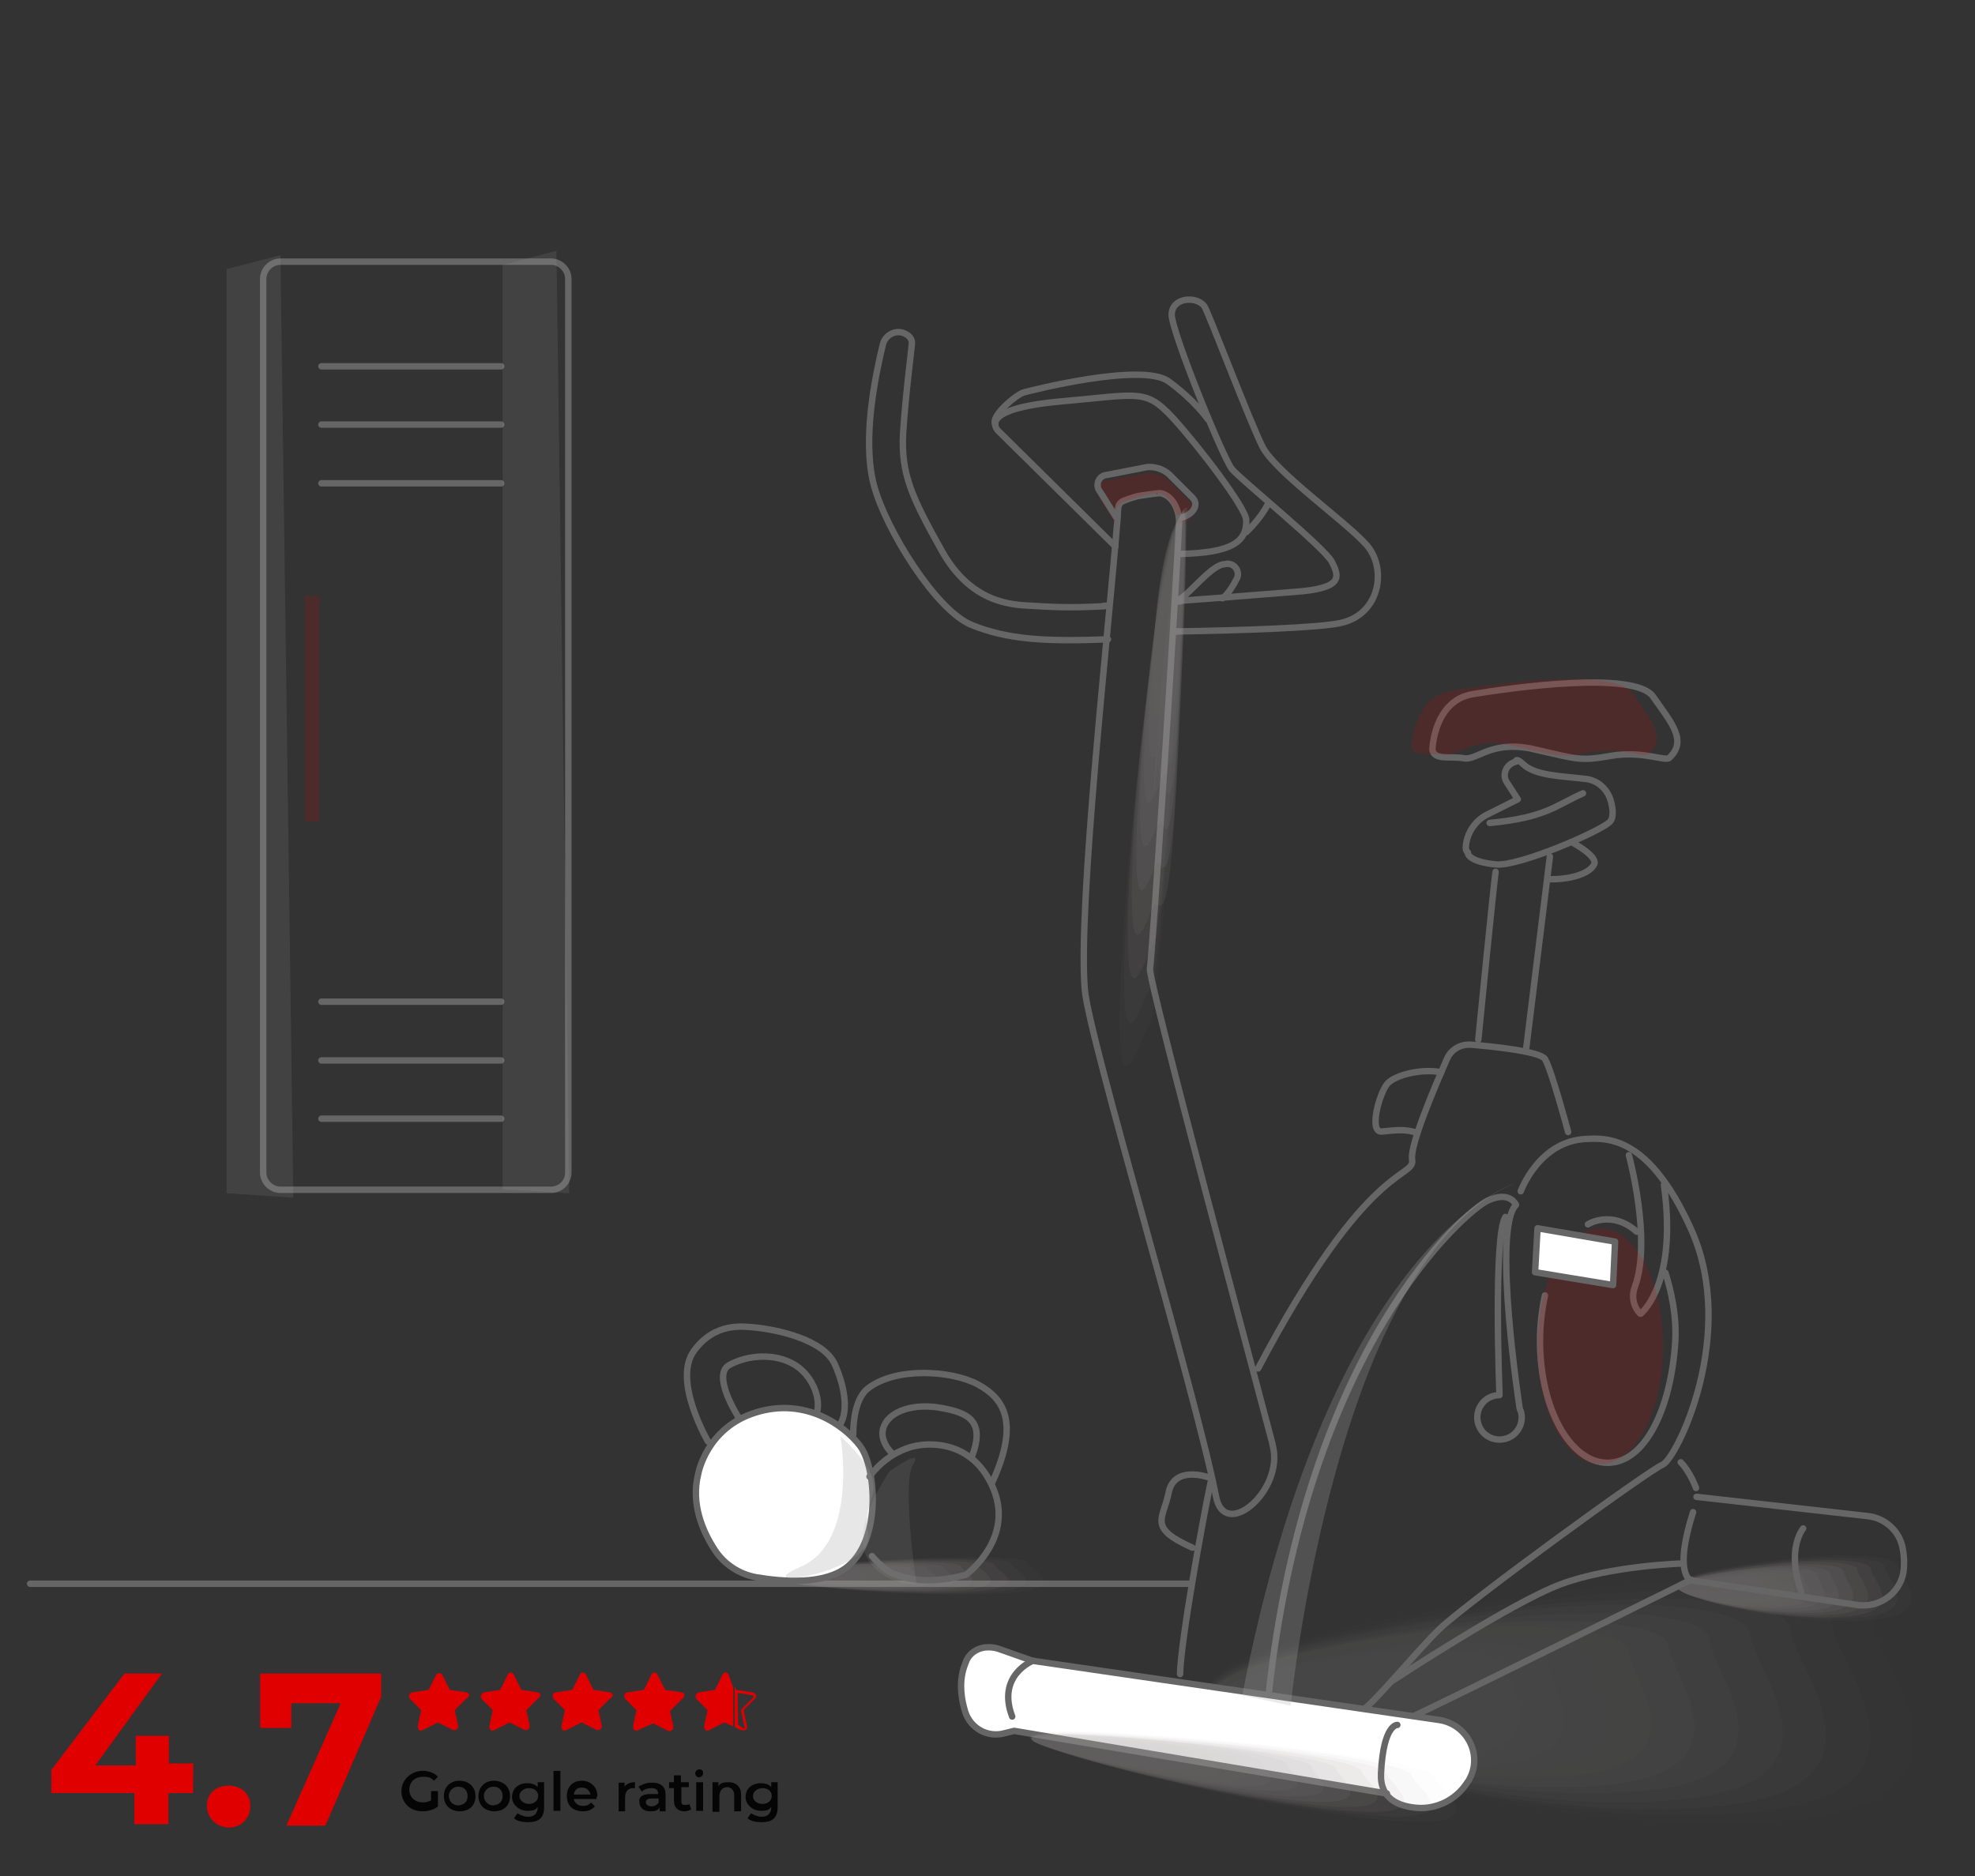 <?xml version="1.0" encoding="utf-8"?>
<!-- Generator: Adobe Illustrator 27.8.0, SVG Export Plug-In . SVG Version: 6.00 Build 0)  -->
<svg version="1.1" id="Layer_1" xmlns="http://www.w3.org/2000/svg" xmlns:xlink="http://www.w3.org/1999/xlink" x="0px" y="0px"
	 viewBox="0 0 400 380" style="enable-background:new 0 0 400 380;" xml:space="preserve">
<rect x="0" y="0" width="400" height="380" fill="#333333" stroke="none"/>
<style type="text/css">
	.st0{fill:none;stroke:#666666;stroke-width:1.3;stroke-linecap:round;stroke-linejoin:round;stroke-miterlimit:10;}
	.st1{fill:#E00000;}
	.st2{fill:#050505;}
	.st3{opacity:0.18;}
	.st4{fill:#A09C9B;fill-opacity:0;}
	.st5{opacity:6.250000e-02;fill:#A09C9B;enable-background:new    ;}
	.st6{opacity:0.125;fill:#A09C9B;enable-background:new    ;}
	.st7{opacity:0.188;fill:#A09C9B;enable-background:new    ;}
	.st8{opacity:0.25;fill:#A09C9B;enable-background:new    ;}
	.st9{opacity:0.312;fill:#A09C9B;enable-background:new    ;}
	.st10{opacity:0.375;fill:#A09C9B;enable-background:new    ;}
	.st11{opacity:0.438;fill:#A09C9B;enable-background:new    ;}
	.st12{opacity:0.5;fill:#A09C9B;enable-background:new    ;}
	.st13{opacity:0.562;fill:#A09C9B;enable-background:new    ;}
	.st14{opacity:0.625;fill:#A09C9B;enable-background:new    ;}
	.st15{opacity:0.688;fill:#A09C9B;enable-background:new    ;}
	.st16{opacity:0.75;fill:#A09C9B;enable-background:new    ;}
	.st17{opacity:0.812;fill:#A09C9B;enable-background:new    ;}
	.st18{opacity:0.875;fill:#A09C9B;enable-background:new    ;}
	.st19{opacity:0.938;fill:#A09C9B;enable-background:new    ;}
	.st20{fill:#A09C9B;}
	.st21{opacity:0.4;}
	.st22{opacity:0.16;fill:#DE0001;enable-background:new    ;}
	.st23{fill:#FFFFFF;stroke:#666666;stroke-width:1.3;stroke-linecap:round;stroke-linejoin:round;stroke-miterlimit:10;}
	.st24{opacity:0.15;fill:#A09C9B;}
	.st25{opacity:0.24;fill:#A09C9B;}
	.st26{opacity:0.13;fill:#ADADAD;enable-background:new    ;}
	.st27{opacity:0.25;fill:#ADADAD;enable-background:new    ;}
</style>
<path class="st0" d="M169.1,289.7c2.9-2.2,2.4-7.9,0-13.3c-2.3-5.2-12.1-7.1-16.1-7.5c-2.4-0.2-8.2-1.2-12.5,4.8
	c-4.3,6,2.9,18.3,2.9,18.3s7.7,5.1,6-5.2c0,0-5.3-8.3-1.7-10.3c3.6-2,9.3-2.6,13.5,0.1c4.1,2.7,5.7,8.6,3.4,11.1
	C164.7,287.7,164.1,293.5,169.1,289.7z"/>
<line class="st0" x1="6.1" y1="320.8" x2="240.7" y2="320.8"/>
<g>
	<path class="st1" d="M94.4,342.8l-3.3-0.5l-1.5-3c-0.2-0.5-1.1-0.5-1.3,0l-1.5,3l-3.3,0.5c-0.7,0.2-0.8,0.8-0.5,1.3l2.3,2.3
		l-0.7,3.3c0,0.7,0.5,1.1,1.1,0.7l3-1.5l3,1.5c0.5,0.2,1.1-0.2,1.1-0.7l-0.7-3.3l2.3-2.3C95.3,343.6,95.1,342.9,94.4,342.8z"/>
	<path class="st1" d="M108.9,342.8l-3.3-0.5l-1.5-3c-0.2-0.7-1.1-0.7-1.3,0l-1.5,3l-3.3,0.5c-0.5,0.2-0.8,0.8-0.5,1.3l2.3,2.3
		l-0.7,3.3c0,0.7,0.5,1.1,1.1,0.7l3-1.5l3,1.5c0.5,0.2,1.1-0.2,1.1-0.7l-0.7-3.3l2.3-2.3C109.7,343.6,109.5,342.9,108.9,342.8z"/>
	<path class="st1" d="M123.5,342.8l-3.3-0.5l-1.5-3c-0.2-0.7-1.1-0.7-1.3,0l-1.5,3l-3.3,0.5c-0.7,0-0.8,0.8-0.5,1.3l2.3,2.3
		l-0.7,3.3c0,0.7,0.5,1.1,1.1,0.7l3-1.5l3,1.5c0.5,0.2,1.1-0.2,1.1-0.7l-0.7-3.3l2.3-2.3C124.4,343.6,124.2,342.9,123.5,342.8z"/>
	<path class="st1" d="M138,342.8l-3.3-0.5l-1.5-3c-0.2-0.7-1.1-0.7-1.3,0l-1.5,3l-3.3,0.5c-0.7,0-0.8,0.8-0.5,1.3l2.3,2.3l-0.7,3.3
		c0,0.7,0.5,1.1,1.1,0.7l3-1.3l3,1.5c0.5,0.2,1.1-0.2,1.1-0.7l-0.7-3.3l2.3-2.3C138.9,343.6,138.7,342.9,138,342.8z"/>
	<path class="st1" d="M147.6,339.3c-0.2-0.7-1.1-0.7-1.3,0l-1.5,3l-3.3,0.5c-0.5,0.2-0.8,0.8-0.5,1.3l2.3,2.3l-0.7,3.3
		c0,0.7,0.5,1.1,1.1,0.7l3-1.5l1.8,0.8v-7.9L147.6,339.3z"/>
	<g>
		<path class="st1" d="M149.4,342.9l3,0.5c0.2,0,0.2,0,0.2,0.2v0.2l-2.3,2.3c-0.2,0.2-0.2,0.2-0.2,0.5l0.7,3.3v0.2l0,0
			c0,0,0,0-0.2,0l-1.1-0.7L149.4,342.9 M148.8,341.6v8.2l1.3,0.7c0.2,0,0.2,0,0.5,0c0.5,0,0.8-0.5,0.7-0.8l-0.7-3.3l2.3-2.3
			c0.5-0.5,0.2-1.1-0.5-1.3l-3.3-0.5L148.8,341.6L148.8,341.6z"/>
	</g>
</g>
<g>
	<path class="st1" d="M39.1,363.2h-5v6.3h-6.9v-6.3H10.4v-4.7L25.2,339h7.6l-13.5,18.6h8.2v-6h6.7v5.6h5
		C39.1,357.3,39.1,363.2,39.1,363.2z"/>
	<path class="st1" d="M41.9,365.8c0-2.6,1.9-4.1,4.4-4.1s4.4,1.6,4.4,4.1c0,2.6-1.9,4.4-4.4,4.4C43.8,370.1,41.9,368.2,41.9,365.8z"
		/>
	<path class="st1" d="M77.2,339v4.7l-11.3,26.1H58L69,345H59v5h-6.3v-11H77.2L77.2,339z"/>
</g>
<g>
	<path class="st2" d="M87.3,362.8h1.4v3.1c-0.8,0.7-2.1,1-3.1,1c-2.4,0-4.3-1.6-4.3-4.1c0-2.2,1.9-4.1,4.3-4.1
		c1.2,0,2.4,0.4,3.1,1.2l-0.8,0.8c-0.7-0.7-1.2-0.8-2.2-0.8c-1.6,0-2.8,1-2.8,2.6s1.2,2.6,2.8,2.6c0.7,0,1-0.2,1.6-0.4V362.8
		L87.3,362.8L87.3,362.8L87.3,362.8z"/>
	<path class="st2" d="M89.9,363.8c0-1.9,1.4-3.1,3.1-3.1c1.9,0,3.3,1.2,3.3,3.1s-1.2,3.1-3.3,3.1C91.1,366.8,89.9,365.6,89.9,363.8z
		 M94.7,363.8c0-1.2-0.8-1.9-1.9-1.9c-1,0-1.9,0.8-1.9,1.9c0,1,0.8,1.9,1.9,1.9C93.9,365.6,94.7,365.1,94.7,363.8z"/>
	<path class="st2" d="M96.9,363.8c0-1.9,1.4-3.1,3.1-3.1c1.9,0,3.3,1.2,3.3,3.1s-1.2,3.1-3.3,3.1C98.1,366.8,96.9,365.6,96.9,363.8z
		 M101.8,363.8c0-1.2-0.8-1.9-1.9-1.9c-1,0-1.9,0.8-1.9,1.9c0,1,0.8,1.9,1.9,1.9C100.9,365.6,101.8,365.1,101.8,363.8z"/>
	<path class="st2" d="M110.2,361v5c0,2.2-1,3.1-3.3,3.1c-1,0-2.2-0.2-2.8-0.8l0.7-1c0.7,0.4,1.4,0.7,2.2,0.7c1.2,0,1.9-0.7,1.9-1.9
		V366c-0.4,0.7-1.2,0.8-2.1,0.8c-1.6,0-3.1-1.2-3.1-2.8s1.2-2.8,3.1-2.8c0.8,0,1.6,0.2,2.1,0.8v-1H110.2L110.2,361z M109,363.8
		c0-1-0.8-1.6-1.9-1.6c-1,0-1.9,0.7-1.9,1.6c0,0.8,0.8,1.6,1.9,1.6S109,364.7,109,363.8z"/>
	<path class="st2" d="M112.1,358.7h1.4v8.1h-1.4V358.7z"/>
	<path class="st2" d="M120.8,364.4h-4.6c0.2,0.8,0.8,1.4,1.9,1.4c0.7,0,1.2-0.2,1.6-0.7l0.8,0.8c-0.7,0.7-1.4,1-2.4,1
		c-2.1,0-3.3-1.2-3.3-3.1s1.2-3.1,3.1-3.1c1.6,0,3.1,1.2,3.1,3.1C120.8,364,120.8,364.2,120.8,364.4z M116.2,363.5h3.4
		c-0.2-0.8-0.8-1.4-1.6-1.4C116.9,362,116.4,362.6,116.2,363.5z"/>
	<path class="st2" d="M128.6,361v1.2c-0.2,0-0.2,0-0.4,0c-1,0-1.6,0.7-1.6,1.9v2.8h-1.3v-5.8h1.2v0.8
		C126.9,361.3,127.7,361,128.6,361z"/>
	<path class="st2" d="M134.8,363.5v3.4h-1.2v-0.8c-0.4,0.7-1,0.8-1.9,0.8c-1.4,0-2.2-0.8-2.2-1.9c-0.2-0.8,0.4-1.6,2.2-1.6h1.6l0,0
		c0-0.8-0.4-1.2-1.4-1.2c-0.7,0-1.4,0.2-1.9,0.7l-0.7-1c0.7-0.4,1.6-0.8,2.4-0.8C133.7,361,134.8,361.8,134.8,363.5z M133.4,365.1
		v-0.8H132c-1,0-1.2,0.4-1.2,0.8s0.4,0.8,1.2,0.8C132.5,365.9,133.1,365.6,133.4,365.1z"/>
	<path class="st2" d="M140,366.5c-0.4,0.2-0.8,0.4-1.4,0.4c-1.2,0-2.1-0.7-2.1-2.1v-2.6h-1V361h1v-1.4h1.4v1.4h1.6v1H138v2.8
		c0,0.7,0.2,0.8,0.8,0.8c0.2,0,0.7,0,0.8-0.2L140,366.5z"/>
	<path class="st2" d="M140.8,359.2c0-0.4,0.4-0.8,0.8-0.8c0.7,0,0.8,0.4,0.8,0.8s-0.4,0.8-0.8,0.8
		C141.2,360.1,140.8,359.6,140.8,359.2z M141,361h1.4v5.8H141V361z"/>
	<path class="st2" d="M150.1,363.5v3.4h-1.4v-3.3c0-1-0.7-1.6-1.4-1.6c-1,0-1.6,0.7-1.6,1.9v3.1h-1.4v-6h1.2v0.8
		c0.4-0.7,1.2-0.8,2.1-0.8C148.9,361,150.1,361.8,150.1,363.5z"/>
	<path class="st2" d="M157.5,361v5c0,2.2-1,3.1-3.3,3.1c-1,0-2.2-0.2-2.8-0.8l0.7-1c0.7,0.4,1.4,0.7,2.2,0.7c1.2,0,1.9-0.7,1.9-1.9
		V366c-0.4,0.7-1.2,0.8-2.1,0.8c-1.6,0-3.1-1.2-3.1-2.8s1.2-2.8,3.1-2.8c0.8,0,1.6,0.2,2.1,0.8v-1H157.5L157.5,361z M156.3,363.8
		c0-1-0.8-1.6-1.9-1.6c-1,0-1.9,0.7-1.9,1.6s0.8,1.6,1.9,1.6C155.6,365.4,156.3,364.7,156.3,363.8z"/>
</g>
<path class="st0" d="M389.1,320.3"/>
<path class="st0" d="M235.3,320.3"/>
<path class="st0" d="M209.4,236"/>
<g class="st3">
	<path class="st4" d="M387.5,326.9c0.4,8,27,37.1-12.2,42.6c-49.4,7.6-129.7-15.6-130.5-27.1c-0.6-8,31.2-15.5,70.4-20.6
		C354.5,316.8,387,318.9,387.5,326.9z"/>
	<path class="st5" d="M379.1,328.1c0.4,7.7,25,34.5-11.9,40c-46.4,6.7-121.9-14.8-122.6-25.4c-0.6-7.7,29.3-14.6,66.6-19.7
		C348.5,317.8,378.7,320.4,379.1,328.1z"/>
	<path class="st6" d="M371,329.1c0.4,7.2,23.5,32.2-11.5,37.4c-43.7,6.4-114-13.7-114.8-23.5c-0.4-7.2,27.7-13.7,62.5-18.3
		C342,320.1,370.6,321.9,371,329.1z"/>
	<path class="st7" d="M362.7,330.3c0.4,6.9,21.5,30.2-10.9,35.1c-40.6,5.8-106.1-12.7-106.9-22.1c-0.4-6.9,25.6-12.8,58.1-17.1
		C335.4,321.9,362.3,323.4,362.7,330.3z"/>
	<path class="st8" d="M354.6,331.5c0.4,6.3,19.7,28-10.4,32.5c-37.7,5.5-98.3-11.9-99-20.5c-0.4-6.3,23.9-12.2,54-16.2
		C329.2,323.1,354.2,324.9,354.6,331.5z"/>
	<path class="st9" d="M346.3,332.4c0.4,6,17.8,26-9.8,29.9c-34.8,5.1-90.6-10.8-91-18.8c-0.4-6,22.2-11.1,50-14.7
		C323.2,325.1,346.1,326.4,346.3,332.4z"/>
	<path class="st10" d="M338,333.6c0.4,5.4,16.2,23.7-9.5,27.6c-31.9,4.6-82.6-9.7-83.5-17.4c-0.4-5.4,20.2-10.5,45.7-13.8
		C316.5,326.6,337.8,328.5,338,333.6z"/>
	<path class="st11" d="M329.9,334.5c0.4,5.2,14.3,21.4-8.9,25c-28.8,4.2-74.9-8.9-75.5-15.8c-0.4-5.2,18.5-9.9,41.7-13
		C310.3,327.8,329.7,330,329.9,334.5z"/>
	<path class="st12" d="M321.6,335.8c0.2,4.6,12.5,19.4-8.5,22.2c-26.1,3.9-67.2-7.8-67.6-13.8c-0.2-4.6,16.6-8.7,37.6-11.5
		C304.1,329.9,321.4,331.5,321.6,335.8z"/>
	<path class="st13" d="M313.5,337c0.2,4.3,10.6,17.1-7.8,20.1c-23,3.6-59.2-6.7-59.7-12.4c-0.2-4.3,14.6-7.9,33.4-10.6
		C298.2,331.6,313.2,333,313.5,337z"/>
	<path class="st14" d="M305.2,337.9c0.2,3.7,9,15.1-7.4,17.3c-20.1,3-51.5-6.2-51.9-10.8c-0.2-3.7,12.9-7,29.3-9.1
		C291.6,333.4,304.9,334.4,305.2,337.9z"/>
	<path class="st15" d="M297.1,339.1c0.2,2.9,7.1,12.9-7,14.7c-17.2,2.1-43.7-4.8-44-9.1c-0.2-2.9,11-6.1,25.3-8.2
		C285.4,334.6,296.8,335.9,297.1,339.1z"/>
	<path class="st16" d="M288.7,340c0.2,2.6,5.3,10.6-6.5,12.4c-14.3,1.8-35.8-3.7-36-7.8c-0.2-2.6,9.2-5.5,21-7.1
		C279,336.1,288.5,337.4,288.7,340z"/>
	<path class="st17" d="M280.4,341.2c0.2,2,3.4,8.6-6.1,9.8c-11.4,1.5-28.1-3.2-28.5-6.1c-0.2-2,7.5-4.4,17-5.6
		C272.5,337.9,280.4,338.9,280.4,341.2z"/>
	<path class="st18" d="M272.3,342.2c0.2,1.7,1.8,6.3-5.4,7.2c-8.5,1.2-20.3-2.1-20.5-4.1c-0.2-1.7,5.6-3.8,12.9-4.7
		C266.5,339.6,272.3,340.4,272.3,342.2z"/>
	<path class="st19" d="M264,343.4c0,1.1-0.2,4.3-5,4.9c-5.4,0.6-12.4-1.1-12.6-2.8c0-1.1,3.8-2.6,8.5-3.2
		C259.9,341.4,264,342.2,264,343.4z"/>
	<path class="st20" d="M255.9,344.6c0,0.9-1.9,2-4.4,2.3c-2.5,0.3-4.6-0.3-4.6-1.1c0-0.9,1.9-2,4.4-2.3
		C253.8,343.2,255.9,343.7,255.9,344.6z"/>
</g>
<g class="st21">
	<path class="st4" d="M211.4,316.3c0.2,1.3,10.9,5.8-5.1,6.7c-20.2,1.3-52.9-2.2-53.2-4c-0.2-1.3,12.8-2.5,28.8-3.4
		C198,314.8,211.2,315.1,211.4,316.3z"/>
	<path class="st5" d="M208,316.5c0.2,1.2,10.1,5.4-4.9,6.3c-18.9,1.1-49.8-2.1-50-3.7c-0.2-1.2,12-2.3,27.2-3.2
		C195.5,315,207.8,315.3,208,316.5z"/>
	<path class="st6" d="M204.7,316.7c0.2,1.1,9.5,5-4.8,5.9c-17.8,1.1-46.5-1.9-46.8-3.5c-0.2-1.1,11.4-2.2,25.6-3
		C192.9,315.3,204.5,315.6,204.7,316.7z"/>
	<path class="st7" d="M201.3,316.9c0.2,1.1,8.7,4.7-4.5,5.5c-16.6,1-43.3-1.8-43.6-3.3c-0.2-1.1,10.5-2.1,23.7-2.8
		S201.1,315.8,201.3,316.9z"/>
	<path class="st8" d="M198,317.1c0.2,1,8,4.3-4.3,5.1c-15.4,0.9-40.1-1.7-40.4-3c-0.2-1,9.8-2,22.1-2.6
		C187.6,315.8,197.8,316.1,198,317.1z"/>
	<path class="st9" d="M194.6,317.3c0.2,0.9,7.2,4-4.1,4.7c-14.2,0.9-37-1.5-37.1-2.8c-0.2-0.9,9.1-1.8,20.4-2.4
		C185.2,316.2,194.5,316.3,194.6,317.3z"/>
	<path class="st10" d="M191.2,317.5c0.2,0.9,6.6,3.7-3.9,4.3c-13,0.8-33.7-1.4-34-2.6c-0.2-0.9,8.3-1.7,18.7-2.3
		C182.4,316.4,191.1,316.7,191.2,317.5z"/>
	<path class="st11" d="M187.9,317.6c0.2,0.8,5.8,3.3-3.7,3.9c-11.8,0.7-30.6-1.2-30.8-2.3c-0.2-0.8,7.6-1.6,17-2.1
		S187.8,316.9,187.9,317.6z"/>
	<path class="st12" d="M184.5,317.8c0.1,0.7,5.1,3-3.5,3.5c-10.7,0.7-27.4-1.1-27.6-2c-0.1-0.7,6.8-1.4,15.4-1.9
		S184.4,317.2,184.5,317.8z"/>
	<path class="st13" d="M181.2,318c0.1,0.7,4.3,2.7-3.2,3.2c-9.4,0.6-24.2-0.9-24.3-1.8c-0.1-0.7,6-1.3,13.6-1.7
		C174.9,317.2,181.1,317.4,181.2,318z"/>
	<path class="st14" d="M177.8,318.2c0.1,0.6,3.6,2.4-3.1,2.7c-8.2,0.5-21-0.9-21.2-1.6c-0.1-0.6,5.3-1.1,12-1.5
		C172.3,317.5,177.7,317.7,177.8,318.2z"/>
	<path class="st15" d="M174.5,318.4c0.1,0.4,2.9,2-2.9,2.3c-7,0.4-17.8-0.7-17.9-1.3c-0.1-0.4,4.5-1,10.3-1.3
		C169.7,317.7,174.4,317.9,174.5,318.4z"/>
	<path class="st16" d="M171.1,318.6c0.1,0.4,2.1,1.6-2.7,2c-5.8,0.3-14.6-0.5-14.7-1.1c-0.1-0.4,3.8-0.9,8.6-1.1
		C167.1,318,171,318.2,171.1,318.6z"/>
	<path class="st17" d="M167.7,318.8c0.1,0.3,1.4,1.3-2.5,1.5c-4.7,0.3-11.5-0.4-11.6-0.9c-0.1-0.3,3.1-0.7,6.9-0.9
		C164.5,318.3,167.7,318.4,167.7,318.8z"/>
	<path class="st18" d="M164.4,318.9c0.1,0.3,0.7,1-2.2,1.1c-3.5,0.2-8.3-0.3-8.4-0.6c-0.1-0.3,2.3-0.6,5.3-0.8
		C162,318.5,164.4,318.7,164.4,318.9z"/>
	<path class="st19" d="M161,319.1c0,0.2-0.1,0.7-2,0.8c-2.2,0.1-5.1-0.1-5.1-0.4c0-0.2,1.6-0.4,3.5-0.5
		C159.3,318.8,161,319,161,319.1z"/>
	<path class="st20" d="M157.7,319.3c0,0.1-0.8,0.3-1.8,0.4c-1,0.1-1.9,0-1.9-0.2c0-0.1,0.8-0.3,1.8-0.4
		C156.8,319.1,157.7,319.2,157.7,319.3z"/>
</g>
<g class="st21">
	<path class="st4" d="M387.1,316.9c0.1,2.2,9,10-4.1,11.5c-16.5,2.1-43.1-4.2-43.4-7.3c-0.2-2.2,10.4-4.2,23.4-5.6
		C376.2,314.1,387,314.7,387.1,316.9z"/>
	<path class="st5" d="M384.4,317.2c0.1,2.1,8.3,9.3-4,10.8c-15.4,1.8-40.6-4-40.8-6.8c-0.2-2.1,9.7-4,22.1-5.4
		C374.2,314.4,384.2,315.1,384.4,317.2z"/>
	<path class="st6" d="M381.7,317.4c0.1,1.9,7.8,8.7-3.8,10.1c-14.5,1.7-37.9-3.7-38.2-6.3c-0.1-1.9,9.2-3.7,20.8-5
		C372,315,381.5,315.5,381.7,317.4z"/>
	<path class="st7" d="M378.9,317.8c0.1,1.9,7.1,8.2-3.7,9.5c-13.5,1.6-35.3-3.4-35.6-5.9c-0.1-1.9,8.5-3.5,19.3-4.7
		C369.8,315.5,378.8,315.9,378.9,317.8z"/>
	<path class="st8" d="M376.2,318.1c0.1,1.7,6.6,7.6-3.5,8.8c-12.5,1.5-32.7-3.2-32.9-5.5c-0.1-1.7,8-3.3,18-4.4
		C367.8,315.8,376.1,316.3,376.2,318.1z"/>
	<path class="st9" d="M373.4,318.4c0.1,1.6,5.9,7-3.3,8.1c-11.6,1.4-30.1-2.9-30.3-5c-0.1-1.6,7.4-3,16.6-4
		C365.8,316.4,373.4,316.7,373.4,318.4z"/>
	<path class="st10" d="M370.7,318.7c0.1,1.5,5.4,6.4-3.2,7.5c-10.6,1.2-27.5-2.6-27.8-4.7c-0.1-1.5,6.7-2.8,15.2-3.8
		C363.5,316.8,370.6,317.3,370.7,318.7z"/>
	<path class="st11" d="M368,318.9c0.1,1.4,4.7,5.8-3,6.8c-9.6,1.2-24.9-2.4-25.1-4.2c-0.1-1.4,6.2-2.7,13.9-3.5
		S367.9,317.7,368,318.9z"/>
	<path class="st12" d="M365.2,319.3c0.1,1.2,4.2,5.2-2.8,6c-8.7,1.1-22.3-2.1-22.5-3.7c-0.1-1.2,5.5-2.4,12.5-3.1
		C359.4,317.7,365.1,318.1,365.2,319.3z"/>
	<path class="st13" d="M362.5,319.6c0.1,1.2,3.5,4.6-2.6,5.5c-7.6,1-19.7-1.8-19.8-3.3c-0.1-1.2,4.9-2.1,11.1-2.9
		C357.4,318.2,362.4,318.5,362.5,319.6z"/>
	<path class="st14" d="M359.7,319.9c0.1,1,3,4.1-2.5,4.7c-6.7,0.8-17.1-1.7-17.3-2.9c-0.1-1,4.3-1.9,9.8-2.5
		C355.2,318.7,359.7,318.9,359.7,319.9z"/>
	<path class="st15" d="M357,320.2c0.1,0.8,2.3,3.5-2.3,4c-5.7,0.6-14.5-1.3-14.6-2.4c-0.1-0.8,3.7-1.7,8.4-2.2
		C353.2,319,357,319.3,357,320.2z"/>
	<path class="st16" d="M354.3,320.5c0.1,0.7,1.8,2.9-2.2,3.4c-4.8,0.5-11.9-1-12-2.1c-0.1-0.7,3.1-1.5,7-1.9
		S354.2,319.8,354.3,320.5z"/>
	<path class="st17" d="M351.5,320.8c0.1,0.5,1.1,2.3-2,2.7c-3.8,0.4-9.3-0.9-9.5-1.6c-0.1-0.5,2.5-1.2,5.6-1.5
		C348.9,319.9,351.5,320.2,351.5,320.8z"/>
	<path class="st18" d="M348.8,321c0.1,0.5,0.6,1.7-1.8,2c-2.8,0.3-6.8-0.6-6.8-1.1c-0.1-0.5,1.9-1,4.3-1.3
		C346.9,320.4,348.8,320.6,348.8,321z"/>
	<path class="st19" d="M346.1,321.4c0,0.3-0.1,1.2-1.7,1.3c-1.8,0.2-4.1-0.3-4.2-0.7c0-0.3,1.3-0.7,2.8-0.9
		C344.7,320.8,346.1,321.1,346.1,321.4z"/>
	<path class="st20" d="M343.4,321.7c0,0.2-0.6,0.5-1.5,0.6c-0.8,0.1-1.5-0.1-1.5-0.3c0-0.2,0.6-0.5,1.5-0.6
		C342.6,321.3,343.4,321.5,343.4,321.7z"/>
</g>
<path class="st0" d="M239.1,121.8c-0.4,0-0.7,0.1-1.1,0.1"/>
<path class="st0" d="M238.4,127.9c12.7-0.2,28.4-0.7,33.1-1.7c8.2-1.8,9.4-11.3,5.2-15.9c-4.2-4.7-18.4-14.7-21-19.8
	c-2.8-5.6-11-27.4-11.8-28.5c-1.6-2.1-6.6-1.8-6.6,1.8c0.1,3.6,10.4,29,12.2,31.2c1.8,2.2,18.9,16,20.3,18.9s2.4,5.3-7.7,6
	c-4.2,0.3-13.4,1.1-23.1,1.8"/>
<path class="st0" d="M237.8,127.9c0.2,0,0.4,0,0.6,0"/>
<path class="st0" d="M223.6,122.8c-7.5,0.4-11.2,0.1-14.8-0.1c-4.1-0.2-12.2-0.6-18.1-11.2c-6.1-10.9-8.2-15.5-7.8-23.6
	c0.5-8.1,1.7-16.9,1.8-18.4c0-0.7-0.4-1.4-1.2-1.8c-1.8-1.1-4.2,0-4.7,2.1c-1.4,5.8-4.3,19.1-1.8,28.5c2.4,9,12.6,25.4,19.8,28.3
	c7.2,2.9,14.6,3.4,27.6,2.9"/>
<path class="st0" d="M224.2,122.7c-0.2,0-0.4,0-0.6,0"/>
<path class="st0" d="M230,100.6c-4.1,1.3-3.4,1.1-3.7,4.9c-1.8,22.2-8,78-6.6,94.9c0.9,10.2,22.3,81,26.6,102.8
	c1.7,8.6,12.8-0.5,11.7-9.2c-0.1-0.5-0.2-1.1-0.3-1.6c-3-11.5-25.2-94-24.8-96.2c0.4-1.9,5-70.8,5.9-90.3c0.1-2.5-1.3-5.6-3.8-6
	C235,99.8,230,100.5,230,100.6z"/>
<path class="st0" d="M225.9,110.7l-23.6-23.3c0,0-5.4-4.5,12.7-6.1c15.8-1.4,17-2.6,22.5,3.3c5.4,5.9,14.8,18.3,14.9,20.7
	c0.2,4.4-2.9,6.7-13.4,6.9"/>
<path class="st22" d="M238.6,106.1L238.6,106.1c2.2-0.2,4.2-2.3,2.8-4l-4.2-4.2c-1.2-1.4-3.1-2.2-5-2.1l-8.2,1.6
	c-1.7,0.1-2.5,2.1-1.4,3.4l3.2,5.1c0,0-0.5-3.3,1.6-4.2c2.1-0.8,7.1-2.4,8.3-1.5S238.5,103.4,238.6,106.1"/>
<path class="st0" d="M226,104.7l-3.2-5.1c-1.1-1.3-0.3-3.3,1.4-3.4l8.2-1.6c1.9-0.1,3.7,0.6,5,2.1l4.2,4.2c1.5,1.7-0.6,3.8-2.8,4h0"
	/>
<path class="st0" d="M201.6,86c-1.1-1.7,4.3-6.1,5.7-6.5c1.4-0.4,23.9-6.1,29.3-2.3c5.4,3.9,8,7.7,8,7.7"/>
<path class="st0" d="M238.6,121.5c1.8-0.5,6.4-6.8,9.2-7.2c0.2,0,0.5-0.1,0.7-0.1c1.6-0.1,2.7,1.6,2,3c-0.6,1.2-1.8,3.2-2.9,4"/>
<path class="st0" d="M290.1,151.8c0,0,0.3-9.9,8.2-11.2c7.9-1.3,32.8-4.8,36.5,0.5c3.7,5.3,7,8.9,3.3,12.4
	c-0.8,0.8-5.5-1.5-11.8-0.4s-6.7,0.7-15.5-1.3c-1.1-0.3-2.1-0.4-3-0.5c-6.5-0.5-8.9,2.7-11.3,2.3
	C293.8,153.1,290.4,154.1,290.1,151.8z"/>
<path class="st22" d="M285.9,151.1c0,0,0.3-9.9,8.2-11.2c7.9-1.3,32.8-4.8,36.5,0.5c3.7,5.3,7,8.9,3.3,12.4
	c-0.8,0.8-5.5-1.5-11.8-0.4c-6.3,1.2-6.7,0.7-15.5-1.3c-1.1-0.3-2.1-0.4-3-0.5c-6.5-0.5-8.9,2.7-11.3,2.3
	C289.6,152.5,286.1,153.4,285.9,151.1z"/>
<path class="st0" d="M326.2,162.1c-0.7-2.3-2.6-4-4.9-4.3c-4.7-0.6-10.3-0.6-12.8-3c-1.6-1.5-1.5-0.5-1.5-0.5h0
	c-1.9,0.4-2.9,2.6-1.8,4.2l2.2,3.4l-6.2,3.1c-2.4,1.2-4,3.6-4.3,6.2c-0.2,1.4,0.5,1.4,0.4,1.5c-0.1,0.3,0.4,1.9,5.7,2.4
	c4.7,0.4,20.6-6.5,22.9-8.5C326.9,165.8,326.7,163.8,326.2,162.1z"/>
<path class="st0" d="M320.6,160.7c-5.5,2.4-7.4,4.9-18.9,6"/>
<path class="st0" d="M302.9,176.6c-0.5,3.7-3.5,34-3.5,34"/>
<line class="st0" x1="313.9" y1="173.5" x2="309.1" y2="212.4"/>
<path class="st0" d="M318.7,170.8c0,0,4.8,2.6,4.2,4.2c-0.7,1.6-3.8,3.1-8.9,3.1"/>
<path class="st0" d="M254.8,277.2c22.3-42.3,31.8-38.4,31.2-42.3c-0.5-2.9,4.6-14.8,7.1-20.5c0.8-1.8,2.7-2.9,4.7-2.8
	c5,0.4,14.1,1.4,15.1,2.9c1.3,2.1,4.7,14.8,4.7,14.8"/>
<path class="st0" d="M291.9,217.2c-3.8-0.8-9.3,0.5-10.9,2.3c-1.6,1.8-3.9,10-1.1,9.7s4.7-0.5,6.9,0.2"/>
<path class="st0" d="M245.2,300.2c-1.7,8.1-6.1,32.5-6.2,38.9"/>
<path class="st0" d="M307,244c0,0-1.2-2.9-5.7-0.8s-36.8,29.7-44.4,100.4"/>
<path class="st0" d="M308,241.3c0,0,3.7-10.3,13.4-10.6c4.1-0.2,12.6-0.6,21.1,18.3c9.5,21.1-2.9,46.5-5.8,47.7
	c-2.9,1.2-39.3,27.7-45.2,33.3c-3.9,3.7-14.6,16.6-15.6,16.3"/>
<path class="st0" d="M329.9,234c0,0,4.7,17.2,1.2,26.7c-0.7,1.9-0.3,4,1.1,5.4l0,0c0,0,0.1,0,0.1,0c0.6-0.5,7.4-6.6,4.7-26.1"/>
<path class="st0" d="M337.3,257.8c1.1,3.5,2.3,8.6,2,13.8c-0.8,13.6-6.1,24.7-13.7,24.7c-7.6,0-13.7-11-13.7-24.7
	c0-3.3,0.4-6.4,1-9.2"/>
<path class="st0" d="M321.6,248c1.2-0.7,2.6-1,3.9-1c2.2,0,4.2,0.9,6,2.5"/>
<path class="st0" d="M304.9,246.5c-2.5,3.7-1.2,36.1-1.2,36.1c-2.5,0-4.5,2-4.5,4.5s2,4.5,4.5,4.5c2.5,0,4.5-2,4.5-4.5
	c0-0.6-0.1-1.2-0.4-1.7c0,0-5.6-36.3-0.8-41.3"/>
<path class="st0" d="M340.4,296.2c1.9,1.9,3.1,5.2,3.1,5.2"/>
<path class="st0" d="M343.6,303.2l34.7,3.9c3.6,0.4,6.6,3.2,7.1,6.8c0.2,1.1,0.3,2.3,0.2,3.6c-0.2,4.8-4.7,8.3-9.4,7.6l-33.8-5
	c0,0-3.5-1.3,0.5-13.8"/>
<path class="st0" d="M365.2,309.6c0,0-3.5,4.1-0.4,12.8"/>
<path class="st0" d="M286.1,347.7c3.2-1.4,56.4-27.7,56.4-27.7"/>
<path class="st0" d="M340.7,316.7c0,0-14.4,0.4-24.6,4.2c-10.2,3.8-34.3,19.7-34.3,19.7"/>
<path class="st23" d="M280.9,363.3l-75.5-12.7l-2,0.5c-3.4,0.9-6.8-1-7.9-4.3c-0.8-2.6-1.3-5.8-0.3-9c0.2-0.6,0.4-1.1,0.6-1.6
	c0.7-1.4,2.1-2.3,3.7-2.5l0,0c1-0.1,1.9,0,2.8,0.3l6.8,2.4l82.4,12c5.9,0.9,9,7.5,5.8,12.5c-0.1,0.1-0.2,0.2-0.3,0.4
	c-2.2,3.3-6.1,5.2-10,4.9c-3.7-0.3-7.6-1.8-7.3-7.1c0.5-9.9,3.3-9.7,3.3-9.7"/>
<path class="st0" d="M209.2,336.4c0,0-7.4,2.9-4.2,11.3"/>
<path class="st0" d="M244.6,299.2c0,0-6.8-2.4-7.9,3.1c-1.1,5.5-4.3,7.1,4.8,11.2"/>
<g class="st21">
	<path class="st4" d="M295.9,360.5c0,2,14.9,11.4-9.1,9.3c-30.3-2.5-78.2-15.2-78.2-18.1c-0.1-2,19.6-1,43.6,1.1
		C276.3,355.2,296,358.5,295.9,360.5z"/>
	<path class="st5" d="M290.8,360.1c0,1.9,13.8,10.6-8.8,8.7c-28.4-2.4-73.5-14.4-73.5-17c-0.1-2,18.4-1,41.2,1
		C272.6,354.9,290.9,358.2,290.8,360.1z"/>
	<path class="st6" d="M285.9,359.6c0,1.8,13,10-8.5,8.1c-26.8-2.3-68.7-13.4-68.8-15.9c0-1.8,17.4-0.9,38.7,1
		S285.9,357.8,285.9,359.6z"/>
	<path class="st7" d="M280.8,359.2c0,1.7,11.9,9.3-8,7.6c-24.9-2.2-63.9-12.4-64.1-14.8c0-1.7,16.1-0.9,36,0.9
		C264.5,354.7,280.8,357.5,280.8,359.2z"/>
	<path class="st8" d="M275.8,358.8c0,1.6,10.9,8.6-7.6,7c-23.1-2-59.3-11.6-59.3-13.7c0-1.6,15-0.9,33.5,0.8
		C260.7,354.5,275.8,357.1,275.8,358.8z"/>
	<path class="st9" d="M270.7,358.3c0,1.5,9.8,7.9-7.1,6.5c-21.3-1.8-54.6-10.6-54.6-12.6c0-1.5,13.9-0.8,30.9,0.8
		S270.8,356.8,270.7,358.3z"/>
	<path class="st10" d="M265.6,357.8c0,1.4,8.9,7.2-6.8,5.9c-19.5-1.7-49.8-9.6-50-11.6c0-1.4,12.7-0.8,28.3,0.6
		C252.8,354.2,265.7,356.5,265.6,357.8z"/>
	<path class="st11" d="M260.6,357.3c0.1,1.3,7.8,6.5-6.4,5.3c-17.7-1.5-45.2-8.8-45.3-10.5c-0.1-1.3,11.6-0.8,25.8,0.5
		S260.7,356.2,260.6,357.3z"/>
	<path class="st12" d="M255.5,356.9c0,1.1,6.8,5.9-6.1,4.7c-16-1.3-40.5-7.8-40.5-9.3c0-1.1,10.4-0.7,23.3,0.5
		C245.2,353.9,255.6,355.8,255.5,356.9z"/>
	<path class="st13" d="M250.6,356.5c0,1.1,5.7,5.1-5.5,4.2c-14.1-1.1-35.7-6.9-35.7-8.3c0-1.1,9.2-0.6,20.7,0.3
		C241.5,353.8,250.6,355.5,250.6,356.5z"/>
	<path class="st14" d="M245.5,356c0,0.9,4.9,4.5-5.2,3.6c-12.3-1-31-6-31.1-7.2c0-0.9,8.1-0.6,18.2,0.3
		C237.4,353.7,245.5,355.1,245.5,356z"/>
	<path class="st15" d="M240.5,355.6c0,0.7,3.8,3.8-4.9,3c-10.5-1-26.4-5-26.3-6.1c0-0.7,6.9-0.5,15.7,0.2
		C233.6,353.4,240.5,354.8,240.5,355.6z"/>
	<path class="st16" d="M235.4,355.1c0,0.7,2.8,3.1-4.4,2.5c-8.8-0.8-21.6-4.1-21.6-5.1c0-0.7,5.8-0.5,13,0.1
		C229.7,353.2,235.4,354.4,235.4,355.1z"/>
	<path class="st17" d="M230.3,354.6c0,0.5,1.7,2.4-4.1,1.9c-7-0.6-16.9-3.3-17.1-4c0-0.5,4.7-0.4,10.5,0.1
		C225.6,353.1,230.4,354.1,230.3,354.6z"/>
	<path class="st18" d="M225.4,354.1c0.1,0.4,0.8,1.7-3.5,1.3c-5.2-0.5-12.3-2.3-12.3-2.8c-0.1-0.4,3.5-0.4,8,0
		C221.9,353,225.4,353.7,225.4,354.1z"/>
	<path class="st19" d="M220.3,353.7c0,0.3-0.3,1-3.2,0.8c-3.3-0.3-7.5-1.3-7.5-1.8c0-0.3,2.4-0.3,5.3,0
		C217.9,352.9,220.3,353.4,220.3,353.7z"/>
	<path class="st20" d="M215.3,353.3c0,0.2-1.2,0.3-2.8,0.2c-1.5-0.1-2.8-0.5-2.8-0.7c0-0.2,1.2-0.3,2.8-0.2S215.3,353.1,215.3,353.3
		z"/>
</g>
<g class="st21">
	<path class="st4" d="M232.3,216.4c-1.3,0.3-8,26.4-6-13.2c2.5-49.9,11.8-99.7,13.7-100.3c1.3-0.5,0.6,1.2-1.5,40.7
		C236.4,183.4,233.6,216.1,232.3,216.4z"/>
	<path class="st5" d="M232.7,208c-1.3,0.3-7.5,24.5-5.6-12.7c2.4-46.8,11-91.9,12.8-92.4c1.3-0.5,0.6-0.8-1.3,36.8
		C236.7,177.3,234,207.7,232.7,208z"/>
	<path class="st6" d="M233.2,199.8c-1.2,0.3-7,23-5.2-12.3c2.2-44.1,10.3-83.9,11.9-84.6c1.2-0.3,0.6-2.4-1.3,32.7
		S234.3,199.5,233.2,199.8z"/>
	<path class="st7" d="M233.6,191.4c-1.1,0.3-6.5,21.1-4.9-11.7c2.1-41,9.5-76,11.1-76.6c1.1-0.3,0.6-4.5-1.1,28.2
		S234.7,191.1,233.6,191.4z"/>
	<path class="st8" d="M234,183.2c-1.1,0.3-6,19.3-4.5-11.1c1.9-38,8.8-68.2,10.2-68.7c1.1-0.3,0.2,24.3-1.4,54.7
		C236.8,188.4,235.1,182.9,234,183.2z"/>
	<path class="st9" d="M234.5,174.8c-1,0.3-5.5,17.4-4.1-10.5c1.8-35.1,8.1-60.4,9.4-60.7c1-0.3,0.1,22.5-1.3,50.6
		S235.4,174.7,234.5,174.8z"/>
	<path class="st10" d="M234.9,166.5c-0.9,0.3-5,15.9-3.8-10.1c1.6-32.2,7.3-52.5,8.6-53.1c0.9-0.3,0.2,20.6-1.2,46.3
		C237.2,175.5,235.7,166.3,234.9,166.5z"/>
	<path class="st11" d="M235.3,158.3c-0.9,0.3-4.5,14-3.4-9.4c1.5-29.1,6.6-44.7,7.7-45.2c0.9-0.3,0.2,18.8-1,42.2
		C237.4,169.2,236.1,158.1,235.3,158.3z"/>
	<path class="st12" d="M235.8,149.9c-0.8,0.1-4.1,12.2-3-9c1.3-26.3,5.8-36.9,6.8-37.2c0.8-0.1,0.2,16.8-0.9,38.1
		C237.6,163,236.5,149.7,235.8,149.9z"/>
	<path class="st13" d="M236.2,141.7c-0.7,0.1-3.6,10.3-2.7-8.2c1.1-23.2,5.1-28.9,6-29.3c0.7-0.1,0.2,14.9-0.8,33.8
		C237.7,156.9,236.8,141.5,236.2,141.7z"/>
	<path class="st14" d="M236.6,133.3c-0.6,0.2-3.6,39.3-2.7,22.8c1-20.3,4.8-51.7,5.6-52.1c0.6-0.2,0.2,13.1-0.7,29.7
		C237.9,150.3,237.2,133.2,236.6,133.3z"/>
	<path class="st15" d="M236.6,155.7c-0.5,0.2-2.6,6.9-1.9-7.4c0.9-17.4,4-43.9,4.8-44.1c0.5-0.2,0.2,11.2-0.6,25.6
		C238.2,144,237.1,155.5,236.6,155.7z"/>
	<path class="st16" d="M237.1,147.3c-0.4,0.2-2.1,5.1-1.5-6.8c0.8-14.4,3.3-36,3.9-36.1c0.4-0.2,0.2,9.4-0.4,21.3
		C238.4,137.6,237.5,147.1,237.1,147.3z"/>
	<path class="st17" d="M237.5,138.9c-0.3,0.2-1.6,3.2-1.1-6.3c0.6-11.5,2.6-28.2,3.1-28.5c0.3-0.2,0.1,7.6-0.4,17.2
		C238.6,131,237.9,138.9,237.5,138.9z"/>
	<path class="st18" d="M237.9,130.7c-0.3,0.2-1.2,1.7-0.8-5.5c0.4-8.6,1.9-20.4,2.2-20.6c0.3-0.2,0.2,5.7-0.2,13.1
		C238.8,124.9,238.2,130.7,237.9,130.7z"/>
	<path class="st19" d="M238.4,122.3c-0.2,0-0.7-0.2-0.4-5.1c0.3-5.5,1.1-12.4,1.4-12.6c0.2,0,0.1,3.9-0.1,8.6
		C239,118.3,238.6,122.3,238.4,122.3z"/>
	<path class="st20" d="M238.8,114.1c-0.1,0-0.2-2,0-4.5c0.1-2.5,0.4-4.7,0.5-4.7c0.1,0,0.2,2,0,4.5
		C239.2,112,238.9,114.2,238.8,114.1z"/>
</g>
<path class="st23" d="M141.4,298.6c0,0,1.6-9.4,11.7-12.5c10-3.1,17.9,2.6,21.1,6.8c3.1,4.1,4.5,18.6-2.5,24.4
	c-4.6,3.8-13.1,3.1-18.5,2.2c-3.4-0.6-6.5-2.6-8.4-5.5C142.3,310.2,139.9,304.6,141.4,298.6z"/>
<path class="st0" d="M172.8,290.6c0-3.5,0.7-7.5,2.9-9.3c5.7-4.5,17.1-3.7,22.3-0.9c5.2,2.8,8.6,7.5,3,19.8"/>
<path class="st0" d="M180.7,294.4c0,0-3-2.7-1.6-5.7s6.1-4.5,11.6-3.5c5.5,1,8.8,2.7,6.2,9.7"/>
<path class="st0" d="M176.6,315.2c1.7,2,3.6,3.4,4.4,3.6c2,0.7,6.3,2.4,14.6,0.2c0,0,0.1-0.1,0.4-0.3c1.8-1.5,9.2-8.3,5-17.6
	c-4.7-10.6-15.1-8.3-15.1-8.3s-5.6,0.6-9.8,6.3"/>
<path class="st24" d="M185.6,320.9c0,0-3-20.4-0.7-24.2c2.3-3.7-4.7,1.3-4.7,1.3s-7.9,11.2-4.7,17.3
	C178.7,321.3,185.6,320.9,185.6,320.9z"/>
<path class="st25" d="M170.2,290.9c0,0,3.8,21.4-8.1,26.5c-11.9,5.1,15.6,1,13.7-6.9C174,302.6,182.3,302.2,170.2,290.9z"/>
<path class="st0" d="M252.4,107.8c0,0,2.9-2.7,4.4-5.7"/>
<path class="st0" d="M111.6,241H56.8c-1.9,0-3.5-1.6-3.5-3.5v-181c0-1.9,1.6-3.5,3.5-3.5h54.8c1.9,0,3.5,1.6,3.5,3.5v181
	C115.1,239.5,113.5,241,111.6,241z"/>
<rect x="61.7" y="120.7" class="st22" width="3" height="45.7"/>
<line class="st0" x1="65.1" y1="74.2" x2="101.5" y2="74.2"/>
<line class="st0" x1="65.1" y1="86" x2="101.5" y2="86"/>
<line class="st0" x1="65.1" y1="97.9" x2="101.5" y2="97.9"/>
<line class="st0" x1="65.1" y1="202.9" x2="101.5" y2="202.9"/>
<line class="st0" x1="65.1" y1="214.8" x2="101.5" y2="214.8"/>
<line class="st0" x1="65.1" y1="226.6" x2="101.5" y2="226.6"/>
<polygon class="st26" points="101.8,240.9 115.3,241.7 112.7,50.8 101.8,53.7 "/>
<polygon class="st26" points="45.9,241.7 59.4,242.6 56.8,51.7 45.9,54.5 "/>
<ellipse class="st22" cx="324.1" cy="272.7" rx="12.7" ry="23.9"/>
<polygon class="st23" points="326.7,260.3 310.9,257.7 311.4,248.8 327.1,251.5 "/>
<path class="st27" d="M306.8,239.7c0,0-37.3,11.3-55.2,103.7l9.8,2.1C261.4,345.5,270.6,254.4,306.8,239.7z"/>
</svg>
